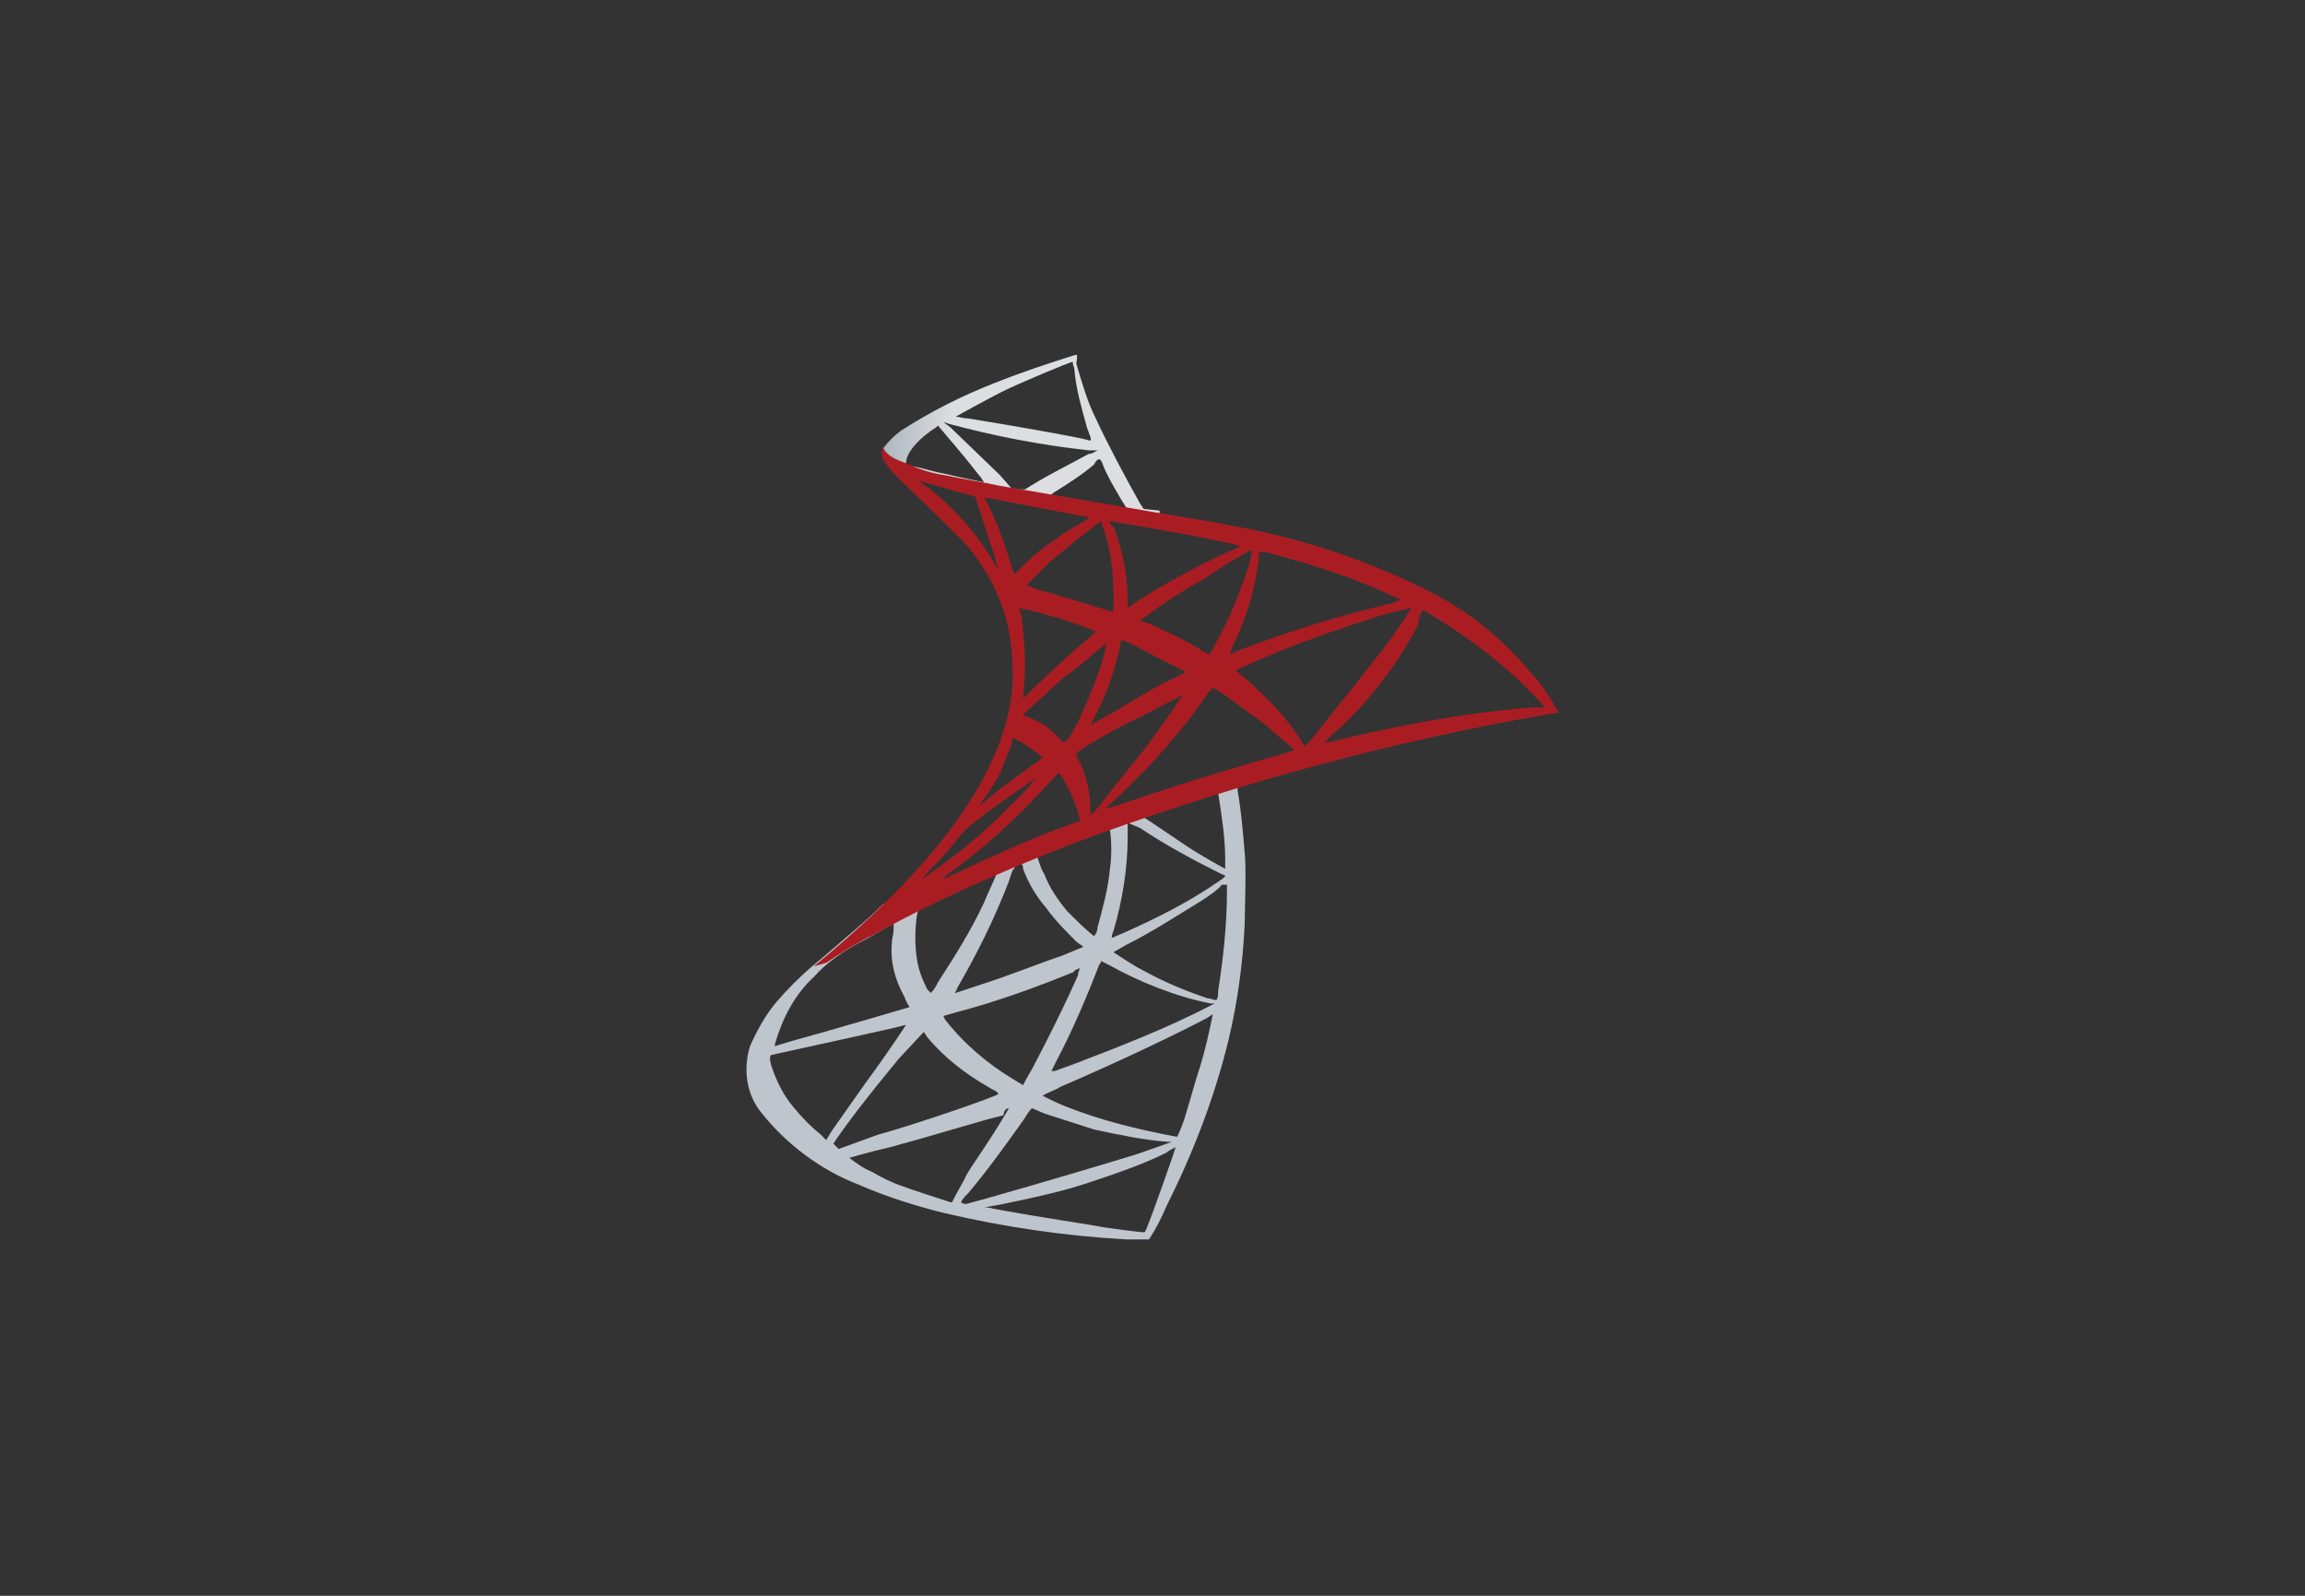 <svg xmlns="http://www.w3.org/2000/svg" xmlns:xlink="http://www.w3.org/1999/xlink" id="Layer_1" x="0px" y="0px" viewBox="0 0 130 90" style="enable-background:new 0 0 130 90;" xml:space="preserve"><rect x="0" y="0" width="130" height="90" fill="#333333" stroke="none"/><style type="text/css">	.st0{fill:url(#SVGID_1_);}	.st1{fill:url(#SVGID_2_);}	.st2{fill:url(#SVGID_3_);}</style><g id="Layer_2_1_">	<g id="SQL_Server">					<linearGradient id="SVGID_1_" gradientUnits="userSpaceOnUse" x1="-31.22" y1="23.483" x2="-31.22" y2="23.483" gradientTransform="matrix(539.005 -318.512 -318.512 -539.005 24362.023 2775.516)">			<stop offset="0" style="stop-color:#909CA9"></stop>			<stop offset="1" style="stop-color:#EDEDEE"></stop>		</linearGradient>		<path class="st0" d="M71,43.3l-10,3.3l-8.8,3.8l-2.4,0.6c-0.6,0.6-1.3,1.2-2,1.8s-1.5,1.3-2,1.7c-0.7,0.6-1.4,1.3-2,2   c-0.6,0.7-1.1,1.6-1.5,2.5c-0.4,1.3-0.2,2.7,0.6,3.7c1.4,1.8,3.4,3.3,5.5,4.1c1.6,0.7,3.2,1.2,4.8,1.6c3.4,0.8,6.8,1.3,10.3,1.5   c0.4,0,0.9,0,1.3,0c0.4-0.6,0.7-1.2,1-1.9c1.5-3,2.7-6.1,3.5-9.4c0.5-2.1,0.8-4.3,0.9-6.5c0-0.7,0.1-3.2,0-4   c-0.1-1.2-0.2-2.4-0.4-3.5c0-0.1,0-0.3,0-0.3l1.4-0.4L71,43.3z M68.7,44.7c0.2,1.3,0.4,2.5,0.4,3.8c0,0.2,0,0.3,0,0.5   c0,0-1.3-0.7-2.2-1.3s-2.2-1.5-2.4-1.6c-0.2-0.1,0,0,0.6-0.3C66.1,45.5,68.6,44.7,68.7,44.7z M63.6,46.4c0.2,0.1,0.5,0.2,0.7,0.3   c1.5,1,3,1.8,4.6,2.6c0.3,0.1,0.3,0.1-0.3,0.5c-1.6,1.1-3.4,2-5.2,2.8l-0.7,0.3c0,0,0-0.2,0.1-0.4c0.5-1.7,0.8-3.5,0.8-5.3   C63.6,46.4,63.6,46.4,63.6,46.4L63.6,46.4z M62.6,46.8c0.1,0.7,0.1,1.5,0,2.2c-0.1,1.1-0.4,2.2-0.7,3.3c0,0.2-0.1,0.4-0.2,0.5   c-0.5-0.4-1-0.9-1.5-1.4c-0.5-0.6-1-1.3-1.3-2.1c-0.2-0.3-0.3-0.7-0.4-1C58.5,48.2,62.5,46.7,62.6,46.8L62.6,46.8z M57.6,48.7   c0.1,0.1,0.1,0.2,0.1,0.3c0.3,0.8,0.7,1.5,1.3,2.2c0.5,0.7,1.1,1.3,1.7,1.9c0.1,0.1,0.3,0.2,0.4,0.3c0,0,0,0-1.2,0.5   c-1.5,0.5-2.9,1.1-4.8,1.7L53.9,56c-0.1,0,0,0,0.1-0.3c1.1-1.9,2.1-3.9,2.9-6c0.1-0.3,0.2-0.7,0.3-0.7c0-0.1,0.1-0.2,0.2-0.2   C57.4,48.7,57.5,48.7,57.6,48.7L57.6,48.7z M56.2,49.3c-0.2,0.5-0.5,1.1-0.7,1.6c-0.7,1.5-1.5,2.8-2.6,4.5   c-0.1,0.2-0.2,0.4-0.4,0.6c0,0,0,0-0.2-0.2c-0.3-0.6-0.5-1.1-0.6-1.8c-0.1-0.7-0.1-1.5,0-2.3c0.1-0.5,0.1-0.5,0.3-0.6   C52.9,50.8,56,49.3,56.2,49.3L56.2,49.3z M69.2,49.9v0.3c0,1.9-0.2,3.8-0.5,5.7c0,0.2,0,0.4-0.1,0.5c-0.2,0-0.3-0.1-0.5-0.1   c-1.2-0.4-2.4-0.9-3.5-1.5c-0.6-0.3-1.2-0.7-1.8-1.1l0.7-0.4c1.4-0.7,2.8-1.6,4.1-2.4c0.5-0.3,1.2-0.8,1.3-1L69.2,49.9z    M50.4,52.1c0,0,0,0,0,0.3c0,0.3-0.1,0.5-0.1,0.8c-0.1,1.1,0.2,2.1,0.7,3c0.1,0.3,0.3,0.6,0.3,0.6s-5.1,1.5-6.6,1.9L43.7,59   c0,0,0,0,0-0.1c0.4-1.4,1.1-2.8,2.2-3.8c0.7-0.8,1.6-1.4,2.5-1.9C49.2,52.8,50.3,52.1,50.4,52.1L50.4,52.1z M62.1,54.2l0.4,0.2   c1.8,1,3.8,1.8,5.8,2.2h0.2l-0.2,0.1C65.8,58,63.2,59,60.6,60l-1.1,0.4c-0.1,0-0.1,0-0.2,0l0.3-0.6c0.9-1.7,1.7-3.6,2.4-5.4   c0.1-0.1,0.1-0.2,0.1-0.3L62.1,54.2z M60.9,54.6c0,0.1-0.1,0.2-0.1,0.4c-0.8,1.8-1.7,3.6-2.6,5.3c-0.3,0.5-0.5,0.9-0.5,0.9   l-0.5-0.3c-1.5-0.9-2.8-2-3.9-3.4l-0.1-0.2l0.7-0.2c2.3-0.6,4.5-1.4,6.7-2.3C60.4,54.8,60.9,54.6,60.9,54.6z M68.4,57.2   c-0.2,1-0.4,1.9-0.7,2.9c-0.3,0.9-0.5,1.7-0.9,3c-0.2,0.6-0.4,1-0.4,1h-0.1c-2.1-0.4-4.2-0.9-6.2-1.7c-0.5-0.2-0.9-0.4-1.3-0.6   c0.3-0.2,0.7-0.3,1-0.5c3.5-1.5,7-3.2,8.3-3.9L68.4,57.2L68.4,57.2z M51.1,57.8c0,0-0.9,1.4-2.3,3.3l-1.2,1.7   c-0.2,0.3-0.5,0.7-0.7,1l-0.3,0.5L46.3,64c-0.5-0.4-1-0.9-1.5-1.5c-0.6-0.7-1-1.5-1.3-2.4c-0.1-0.4-0.1-0.5,0-0.6l4.1-0.9l2.7-0.6   L51.1,57.8L51.1,57.8z M52.1,58.2l0.2,0.3c1,1.2,2.2,2.1,3.6,2.9c0.2,0.1,0.4,0.2,0.4,0.3s-4.6,1.7-6.8,2.3l-2.2,0.8l-0.1-0.1   L47,64.5l0.2-0.3c0.7-1,1.6-2.2,3.5-4.5L52.1,58.2z M58.2,62.5l0.7,0.3c0.9,0.3,1.9,0.6,2.8,0.9c1.4,0.3,2.8,0.6,4.2,0.7   c0.2,0,0.2,0,0.2,0l-2,0.7c-1.3,0.4-5.3,1.6-8.5,2.5l-1.1,0.3c-0.1,0-0.2,0-0.3-0.1c0.1-0.2,0.2-0.3,0.4-0.5   c1.1-1.3,2.1-2.7,3.1-4.1C57.9,62.9,58,62.7,58.2,62.5L58.2,62.5z M56.9,62.5c0,0-0.5,0.9-1.5,2.4c-0.4,0.6-0.9,1.3-1,1.6   l-0.5,0.9l-0.2,0.4h-0.1c-0.3-0.1-2.2-0.7-2.7-0.9c-0.6-0.2-1.2-0.5-1.7-0.8c-0.5-0.2-0.9-0.5-1.3-0.8c0,0,1-0.3,2.3-0.6   c3.3-0.9,5.1-1.5,6.4-1.8C56.6,62.6,56.8,62.5,56.9,62.5L56.9,62.5z M66.3,64.7c0,0.1-1.2,3.5-1.6,4.5c-0.1,0.2-0.1,0.3-0.2,0.3   c-0.1,0-1.9-0.2-2.9-0.4c-1.9-0.3-5-0.8-5.9-1h-0.2l1.1-0.2c2.4-0.5,3.6-0.8,4.8-1.2c1.5-0.5,3-1,4.4-1.7   C65.9,64.9,66.1,64.8,66.3,64.7L66.3,64.7z"></path>					<linearGradient id="SVGID_2_" gradientUnits="userSpaceOnUse" x1="-33.628" y1="11.151" x2="-33.613" y2="11.151" gradientTransform="matrix(433.7 0 0 -433.7 14631.653 4860.963)">			<stop offset="0" style="stop-color:#939FAB"></stop>			<stop offset="1" style="stop-color:#DCDEE1"></stop>		</linearGradient>		<path class="st1" d="M60.7,20c-1.6,0.5-3.1,1-4.6,1.6c-1.8,0.7-3.6,1.6-5.3,2.7c-0.4,0.3-0.7,0.6-1,1c0,0.1,0,0.2,0,0.2l1,1   l2.3,0.8l5.7,1l6.6,1.1v-0.6l0,0l-0.9-0.1l-0.2-0.3c-0.9-1.6-1.9-3.5-2.5-4.8c-0.5-1-0.8-2.1-1.1-3.1C60.8,20,60.7,20,60.7,20z    M60.5,20.4c0,0.2,0.1,0.3,0.1,0.5c0.1,1.1,0.4,2.1,0.7,3.2c0.3,0.8,0.3,0.8,0,0.7c-0.8-0.2-4.2-0.8-6.7-1.2   c-0.3,0-0.5-0.1-0.7-0.1c0,0,1.8-1,2.6-1.4C57.5,21.6,60.4,20.4,60.5,20.4L60.5,20.4z M53.2,23.8l0.3,0.1c2.6,0.7,5.2,1.2,7.9,1.5   h0.5c-0.2,0.1-0.3,0.2-0.5,0.2c-1.1,0.6-2.3,1.2-3.1,1.7c-0.2,0.1-0.3,0.2-0.5,0.3h-0.4h-0.3l-0.7-0.8l-2.8-2.7L53.2,23.8z    M52.9,24l1.1,1.3c0.6,0.7,1.2,1.5,1.3,1.6l0.2,0.3c0,0-1.5-0.3-2.3-0.5c-0.6-0.1-1.1-0.3-1.7-0.4l-0.4-0.1v-0.1   c0-0.5,0.6-1.3,1.7-2L52.9,24z M62,25.9c0,0,0.1,0,0.2,0.3c0.2,0.6,1.1,2.1,1.3,2.4c0.2,0.3,0.2,0.1-0.9,0l-3.4-0.6l0.2-0.2   c0.8-0.5,1.6-1,2.3-1.6C61.8,26,61.9,25.9,62,25.9L62,25.9z"></path>					<radialGradient id="SVGID_3_" cx="-27.406" cy="22.027" r="1.465571e-04" gradientTransform="matrix(-552.96 -83.06 -167.99 1105.92 -11391.544 -26603.773)" gradientUnits="userSpaceOnUse">			<stop offset="0" style="stop-color:#EE352C"></stop>			<stop offset="1" style="stop-color:#A91D22"></stop>		</radialGradient>		<path class="st2" d="M49.8,25.2c-0.1,0.2-0.1,0.5,0,0.7c0.2,0.3,0.4,0.6,0.7,0.9c0,0,3.4,3.3,3.8,3.7c1.8,2,2.8,4.5,2.8,7.1   c0.1,1.9-0.4,3.7-1.2,5.4c-1.6,3.5-4.9,7.3-10,11.5l0.7-0.2c0.9-0.6,1.7-1.1,2.7-1.6c4-2.2,8.2-4,12.5-5.6   c8.3-3,16.8-5.3,25.4-6.8l0.7-0.1L87.8,40c-0.4-0.7-0.9-1.5-1.5-2.1c-1.5-1.8-3.3-3.3-5.4-4.4c-3.7-1.9-7.6-3.2-11.7-3.9   c-0.9-0.2-2.9-0.5-4.6-0.8c-3.5-0.6-5.8-1-8.2-1.4c-0.9-0.2-2.2-0.4-3.1-0.6c-0.7-0.1-1.4-0.3-2-0.6C50.8,26,50,25.8,49.8,25.2   L49.8,25.2z M51.8,27.1l0.3,0.1c0.4,0.1,0.7,0.2,1.1,0.3l1,0.3C54.6,27.9,55,28,55,28s0.8,2.5,1.1,3.4c0.1,0.4,0.2,0.7,0.2,0.7   c-0.1-0.1-0.1-0.2-0.2-0.3c-1-1.7-2.3-3.2-3.9-4.4L51.8,27.1L51.8,27.1z M55.5,28.1h0.4c1.3,0.3,3.6,0.7,5.1,1   c0.2,0,0.3,0.1,0.5,0.1c0,0-0.1,0-0.2,0.1c-0.1,0.1-1.3,0.7-1.6,1c-0.8,0.5-1.5,1.1-2.1,1.7l-0.4,0.4c0-0.1-0.1-0.2-0.1-0.3   c-0.4-1.3-0.8-2.5-1.4-3.7C55.6,28.3,55.6,28.2,55.5,28.1L55.5,28.1z M62.1,29.4c0.1,0.3,0.2,0.6,0.3,0.9c0.3,1.1,0.4,2.3,0.4,3.5   c0,0.3,0,0.6,0,0.6v0.1l-0.4-0.1l-3.3-1c-0.4-0.1-0.8-0.2-1.2-0.4c0,0,1-1,1.3-1.3C60.2,30.9,61.1,30.1,62.1,29.4L62.1,29.4z    M62.6,29.4c0,0,3.1,0.5,4.6,0.8c1,0.2,2.6,0.5,2.7,0.6c0.1,0-0.1,0.1-0.6,0.3c-1.7,0.8-3.4,1.7-5,2.7l-0.7,0.5c0-0.2,0-0.3,0-0.5   c0-1.4-0.3-2.8-0.8-4.1C62.6,29.6,62.6,29.5,62.6,29.4z M70.6,31c0,0.3-0.1,0.7-0.2,1c-0.5,1.5-1.1,3-1.9,4.4   c-0.1,0.2-0.2,0.4-0.3,0.5c-0.2-0.1-0.3-0.1-0.4-0.2c-0.9-0.6-1.9-1-2.9-1.5L64.3,35c1.2-0.9,2.4-1.7,3.7-2.4   C68.9,31.9,70.6,31,70.6,31z M71.2,31.1c0.1,0,1.5,0.4,2.2,0.6c1.7,0.5,3.4,1.1,5.1,1.9l0.5,0.2L78.6,34c-3,0.7-5.9,1.6-8.8,2.7   l-0.4,0.2c0,0,0-0.2,0.1-0.4c0.8-1.6,1.3-3.3,1.5-5c0-0.1,0-0.2,0-0.3L71.2,31.1z M57.5,34.3c0,0,1.1,0.2,1.6,0.4   c0.9,0.2,2.7,0.9,2.7,0.9L61.4,36c-1,0.8-1.9,1.7-3.1,2.8c-0.2,0.2-0.4,0.4-0.6,0.6c0,0,0,0,0-0.1c0.2-1.5,0.1-3.1-0.1-4.6   C57.5,34.5,57.5,34.4,57.5,34.3L57.5,34.3z M79.6,34.3c0,0-0.5,0.8-0.8,1.2c-0.3,0.5-1.1,1.5-2.6,3.4l-2,2.5   c-0.3,0.4-0.6,0.7-0.6,0.7l-0.2-0.3c-0.8-1.3-1.9-2.4-3-3.4c-0.2-0.2-0.4-0.3-0.6-0.5l-0.1-0.1c0,0,1.3-0.6,2.3-1   c1.7-0.7,4-1.5,5.9-2.1C78.3,34.6,79,34.4,79.6,34.3L79.6,34.3z M80.2,34.4c0.2,0.1,0.3,0.1,0.4,0.2c1.8,1.1,3.5,2.3,5.1,3.8   c0.4,0.4,1.5,1.5,1.4,1.5h-0.7c-3.8,0.3-7.5,1-11.2,1.9l-0.5,0.1c0.2-0.2,0.4-0.5,0.6-0.6c1.9-1.7,3.5-3.8,4.7-6.1   C80,34.9,80.1,34.7,80.2,34.4L80.2,34.4z M63.3,36.1c0.1,0,1.1,0.5,1.8,0.9l1.8,0.9c0,0-0.4,0.2-0.8,0.4c-1.5,0.7-2.6,1.5-3.9,2.2   l-0.7,0.4c0,0,0,0,0.2-0.4c0.7-1.3,1.2-2.7,1.5-4.2C63.2,36.2,63.2,36.1,63.3,36.1L63.3,36.1z M62.4,36.3c-0.1,0.5-0.2,1-0.4,1.5   c-0.4,1.1-0.8,2.1-1.3,3.1l-0.4,0.7L60,41.9l-0.4-0.4c-0.4-0.4-0.9-0.8-1.5-1c-0.1-0.1-0.3-0.1-0.4-0.2c0,0,1.3-1.2,2.3-2.1   C60.9,37.6,62.3,36.3,62.4,36.3L62.4,36.3z M68.4,38.8l0.4,0.2c0.8,0.6,1.8,1.3,2.6,1.9c0.4,0.4,1.3,1.1,1.5,1.3l0.1,0.1l-0.6,0.2   c-3.5,1-6.1,1.8-9.3,2.9l-0.7,0.2c0,0-0.1,0,0.7-0.7c1.9-1.8,3.6-3.7,5.1-5.9L68.4,38.8z M66.7,39.2c0,0-1,1.5-1.6,2.3   c-0.6,0.9-2.1,2.6-2.9,3.7c-0.2,0.3-0.5,0.6-0.7,0.8c0,0,0-0.1,0-0.3c0-0.9-0.2-1.9-0.6-2.7c-0.2-0.3-0.2-0.4-0.2-0.5   c0-0.1,2.3-1.5,3.7-2.1C65.3,39.9,66.7,39.2,66.7,39.2z M57.1,41.6l0.4,0.2c0.5,0.3,0.9,0.6,1.3,0.9c-0.1,0.1-0.3,0.3-0.5,0.4   c-0.7,0.5-1.8,1.3-2.4,1.8s-0.7,0.6-0.6,0.4c0.4-0.5,0.8-1.1,1.1-1.7c0.2-0.5,0.4-1,0.6-1.5C57.1,41.9,57.1,41.7,57.1,41.6   L57.1,41.6z M59.7,43.6c0,0,0.1,0,0.3,0.4c0.4,0.7,0.7,1.4,0.9,2.2v0.1l-1.1,0.4c-1.9,0.7-3.6,1.5-4.7,2l-1.3,0.6   c-0.2,0.1-0.4,0.2-0.7,0.3l0.5-0.4c2.1-1.5,4-3.3,5.7-5.2C59.5,43.8,59.6,43.7,59.7,43.6z M58.5,43.8c-0.5,0.6-0.9,1.1-1.5,1.6   c-1.4,1.5-2.9,2.7-4.6,3.9L52,49.6c0.2-0.3,0.5-0.6,0.8-0.9c0.5-0.5,0.9-1,1.3-1.5c0.2-0.3,0.5-0.5,0.7-0.7   C56,45.5,58.6,43.8,58.5,43.8L58.5,43.8z"></path>	</g></g></svg>